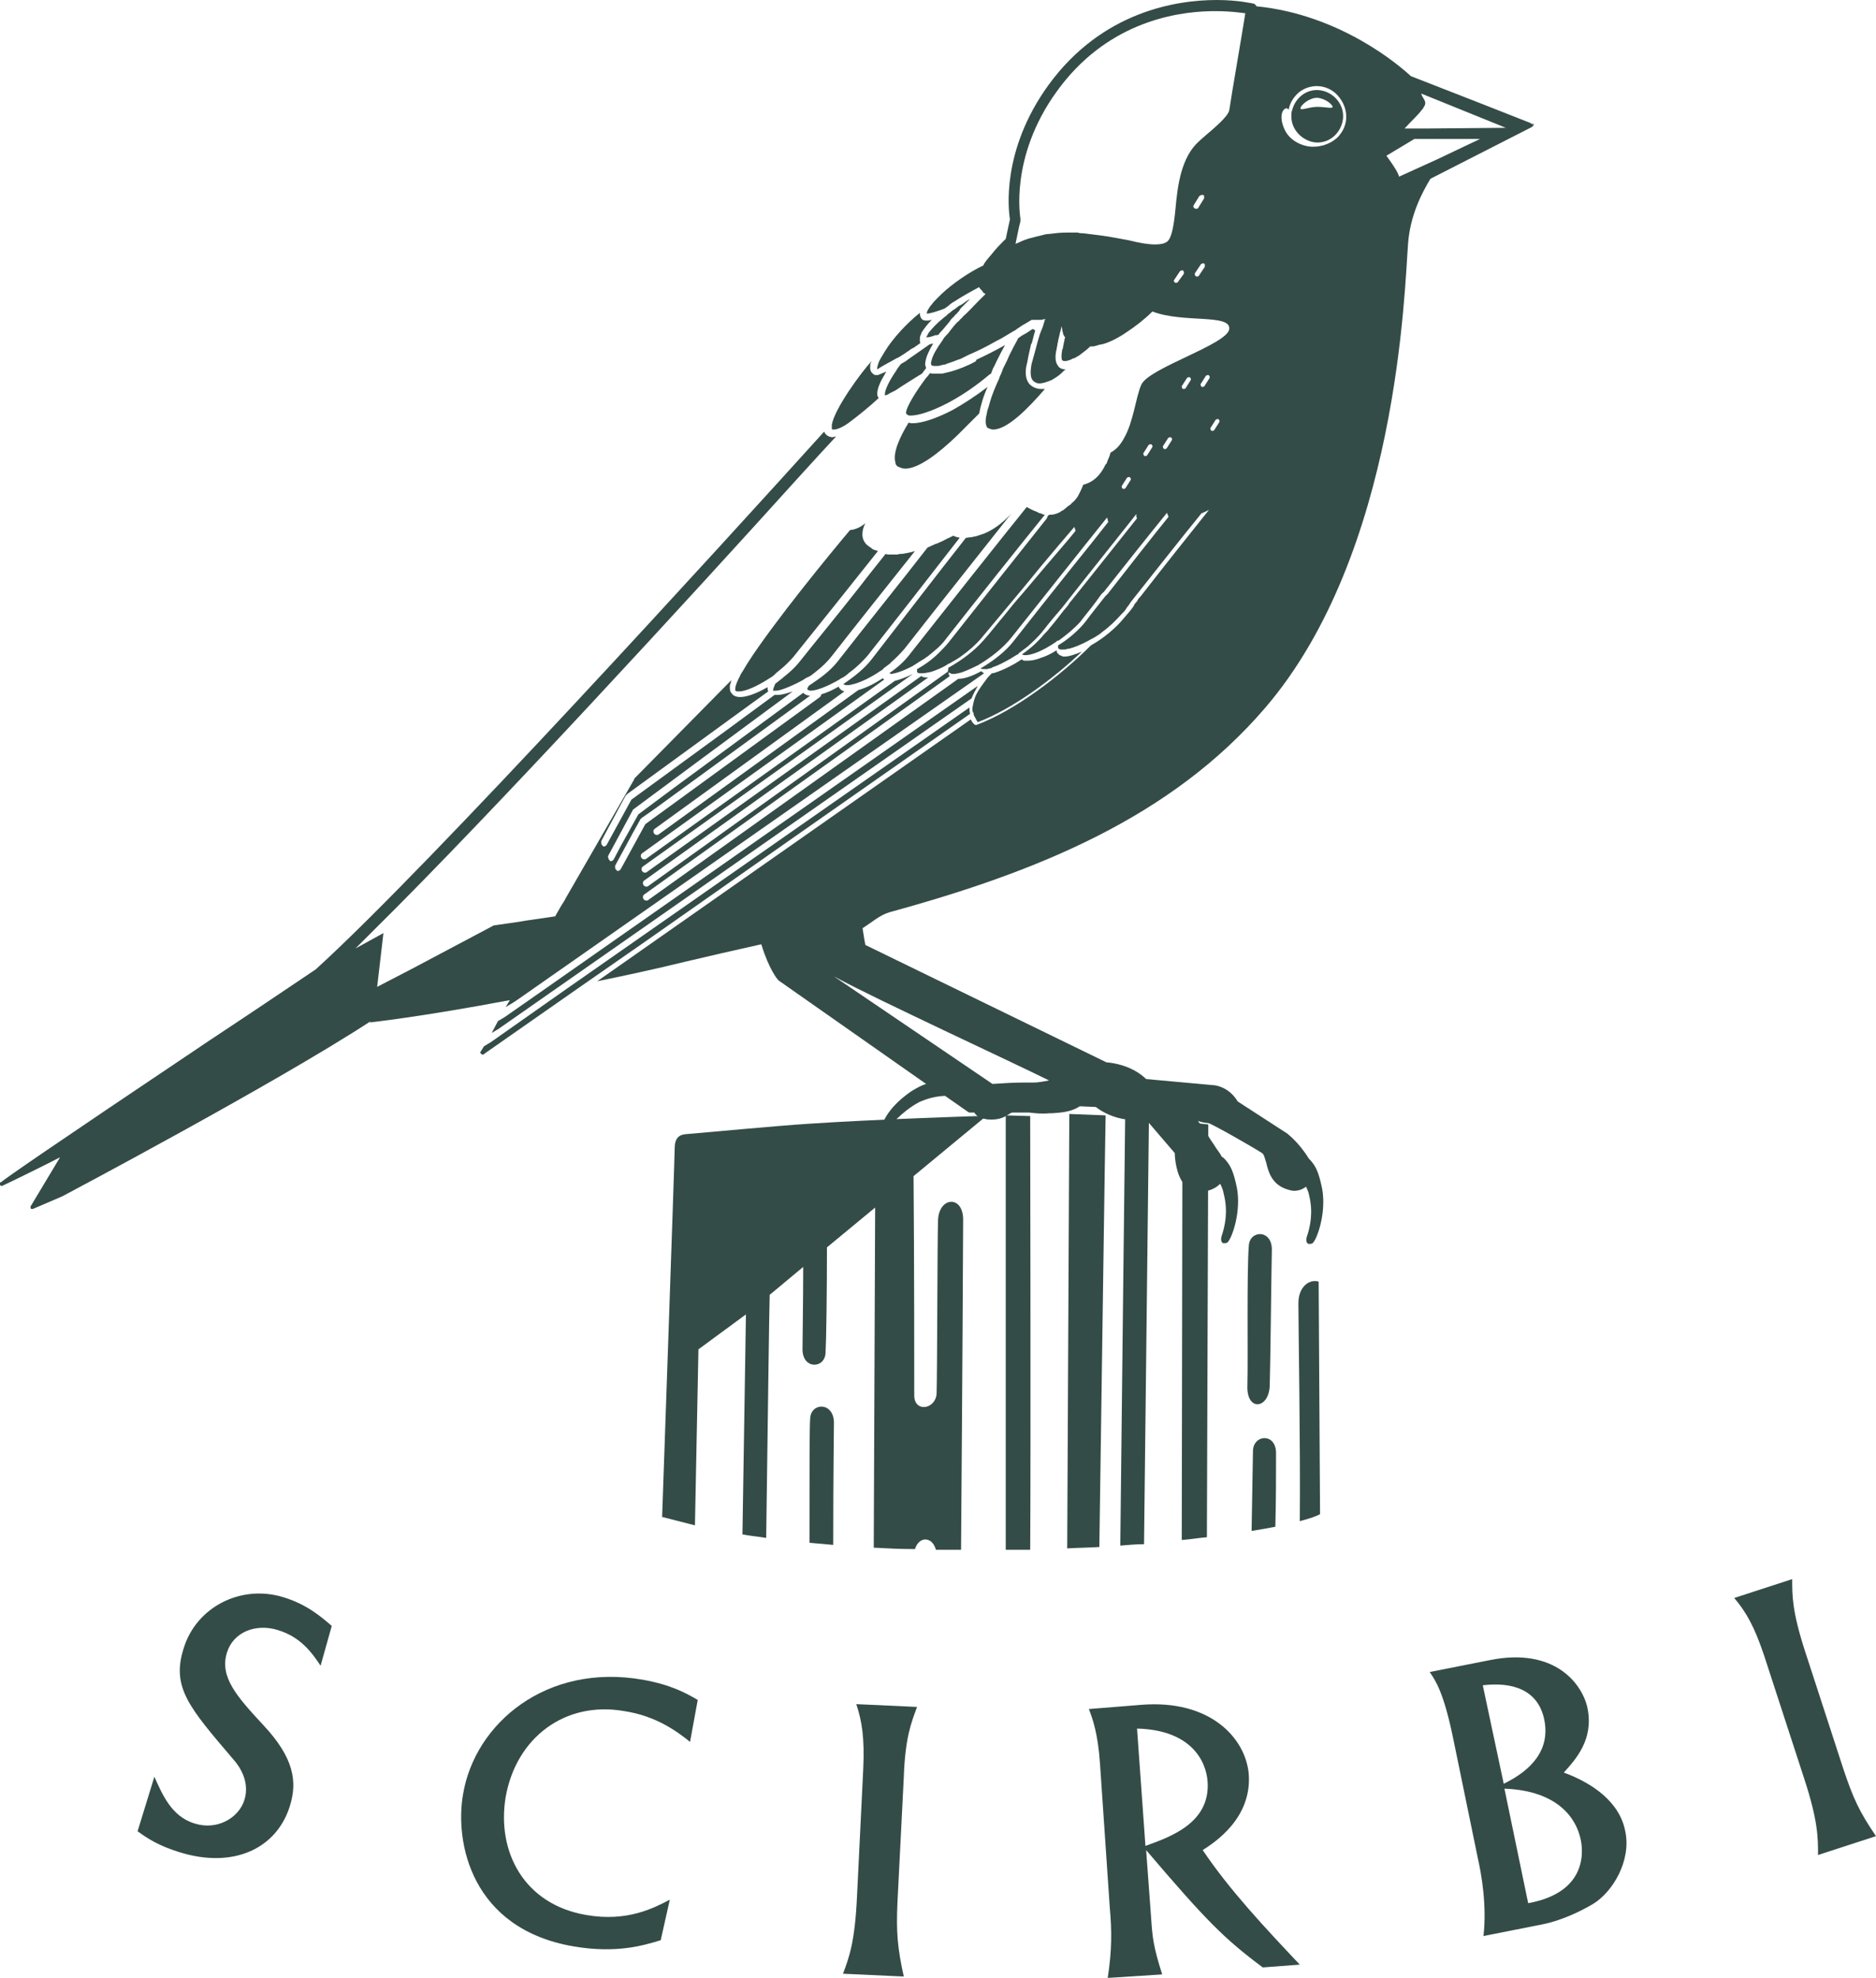 <?xml version="1.0" encoding="utf-8"?>
<!-- Generator: Adobe Illustrator 27.2.0, SVG Export Plug-In . SVG Version: 6.00 Build 0)  -->
<svg version="1.1" id="Layer_1" xmlns="http://www.w3.org/2000/svg" xmlns:xlink="http://www.w3.org/1999/xlink" x="0px" y="0px"
	 viewBox="0 0 268.6 283.2" style="enable-background:new 0 0 268.6 283.2;" xml:space="preserve">
<style type="text/css">
	.st0{fill:none;}
	.st1{fill:#344C47;}
</style>
<g>
	<g>
		<path class="st1" d="M45.9,238.5c-1.2-1.8-2.8-4.1-6.1-5.1c-3.2-1-6.4,0.3-7.3,3.2c-1.1,3.5,1.4,6.3,5.2,10.4c4.4,4.7,4.9,8.1,3.8,11.6
			c-1.9,6.1-8.1,9-15.8,6.6c-2.9-0.9-4.5-1.9-6-3l2.4-7.8c1.1,2.4,2.4,5.7,5.8,6.7c3.2,1,6.3-0.8,7.1-3.4c0.8-2.6-0.7-4.8-1.6-5.8
			c-6.3-7.4-8.9-10.3-7.1-15.9c1.8-5.9,8.2-9.2,14.3-7.3c3.3,1,5.4,2.8,6.9,4.1L45.9,238.5z"/>
		<path class="st1" d="M98.8,249.4c-2-1.6-4.9-3.7-9.4-4.4c-8.5-1.5-15.5,3.8-17,12.3c-1.3,7.8,2.6,15.4,11.6,16.9c5.8,1,9.6-1,11.9-2.2
			l-1.3,5.8c-2.6,0.8-6.4,1.9-12.4,0.9c-14.8-2.5-17.1-15-15.9-21.8c1.7-10.2,12-18.8,25.7-16.4c4,0.7,6.2,1.9,7.9,2.9L98.8,249.4z"
			/>
		<path class="st1" d="M131.3,244.4c-0.8,2.2-1.7,4.3-1.9,10.1l-0.9,17.8c-0.2,4.4,0,6.6,0.9,10.7l-8.7-0.4c0.9-2.4,1.7-4.6,2-11l0.9-18.4
			c0.2-4.4-0.2-6.8-1-9.2L131.3,244.4z"/>
		<path class="st1" d="M157.5,252.6c-0.3-4.5-1.1-6.6-1.6-7.9l7.5-0.6c9.9-0.8,15,4.8,15.4,10c0.4,6.3-4.9,9.7-6.6,10.8
			c3.9,5.8,9,11.2,13.9,16.4l-5.3,0.4c-5.5-4.1-8.1-6.7-16.7-16.8l0.7,9.5c0.2,3,0.3,4.2,1.6,8.3l-7.8,0.5c0.6-3.9,0.6-6.7,0.3-10
			L157.5,252.6z M164,264.3c3.6-1.3,9.3-3.3,8.9-9.2c-0.2-2.9-2.3-7.4-10.1-7.6L164,264.3z"/>
		<path class="st1" d="M213.3,237.7c9.4-1.9,13.3,3.5,14,6.9c0.9,4.5-1.7,7.3-3.4,9.2c4.1,1.5,8,4.2,8.8,8.4c0.9,4.2-1.8,8.7-4.6,10.4
			c-2,1.2-4.7,2.4-7.1,2.9l-8.6,1.7c0.5-4.4-0.3-8.9-0.8-11.1l-3.5-17c-1.4-6.9-2.6-8.5-3.4-9.7L213.3,237.7z M215.3,255.4
			c3.9-1.9,6.7-4.8,5.8-9.2c-0.9-4.3-4.6-5.4-8.8-4.9L215.3,255.4z M218.8,272.5c8.8-1.6,7.8-7.9,7.5-9.2c-0.6-2.8-3.1-6.9-10.9-7.2
			L218.8,272.5z"/>
		<path class="st1" d="M256.6,226.1c0,2.4,0,4.6,1.8,10.2l5.5,16.9c1.4,4.2,2.3,6.2,4.7,9.7l-8.3,2.7c0-2.5,0-4.9-2-11l-5.7-17.5
			c-1.4-4.2-2.6-6.3-4.3-8.3L256.6,226.1z"/>
	</g>
	<g>
		<g>
			<path class="st1" d="M179.4,207.6c0,0.7-0.1,5-0.2,11.6c1.2-0.2,2.4-0.4,3.4-0.6c0.1-3.6,0.1-7.6,0.1-10.4
				C182.8,205.2,179.6,205.3,179.4,207.6z"/>
			<path class="st1" d="M185.9,186.6c0,3.3,0.3,20.5,0.2,31.2c2.3-0.6,2.9-1,2.9-1l-0.2-33.3C187.5,183.1,185.9,184.2,185.9,186.6z"/>
			<path class="st1" d="M181.8,198.2c0.1-3.1,0.2-14.1,0.3-19.3c0-2.9-3.2-2.8-3.3-0.5c-0.3,3.8-0.1,16.1-0.2,19.9
				C178.4,202.2,181.8,201.8,181.8,198.2z"/>
			<path class="st1" d="M116,203.1c-0.1,0.8-0.1,7.6-0.1,17.8c1.1,0.1,2.2,0.2,3.4,0.3c0-9.9,0.1-16.5,0.1-17.6
				C119.3,200.7,116.1,200.8,116,203.1z"/>
			<path class="st1" d="M169.3,160.6l-0.1,59.9c1.3-0.1,2.4-0.3,3.6-0.4l0.2-59.1L169.3,160.6z M161.1,159.9c-0.1,6.9-0.4,35.5-0.7,61.4
				c1.2-0.1,2.3-0.2,3.4-0.2l0.7-60.9L161.1,159.9z M153.1,159.5l-0.3,62.2c1.6-0.1,3.1-0.1,4.6-0.2c0.4-27.4,0.8-56.9,0.9-61.8
				L153.1,159.5z M147.6,160.4 M144,159.7c0,7.7,0,49,0,62.2c1.2,0,2.4,0,3.5,0c0.1-13.4,0-62.1,0-62.1L144,159.7z M115.8,160.9
				c-4.7,0.3-14.1,1.2-17.7,1.5c-0.9,0.1-1.5,0.6-1.5,2s-1.8,52.8-1.8,52.8l4.7,1.2l0.5-25.2l6.8-5c-0.1,7.1-0.3,18.3-0.5,31.5
				c1,0.2,2.2,0.3,3.4,0.5c0.3-21.8,0.4-30.6,0.5-34.8l4.8-4c0,5.2-0.1,9.9-0.1,11.8c0,2.9,3.2,2.8,3.3,0.5
				c0.1-1.7,0.2-8.3,0.2-15.1l6.9-5.7l-0.2,48.7c1.9,0.1,3.8,0.2,5.9,0.2c0.6-1.9,2.5-1.8,3,0.1c1.2,0,2.4,0,3.6,0
				c0.2-25.9,0.3-45.8,0.3-47.1c0.1-3.8-3.6-3.5-3.6,0.1c-0.1,3.1-0.1,21.2-0.2,24.6c-0.1,2.3-3.2,2.8-3.2,0.3
				c0-2.2,0-20.4-0.1-31.4l10.4-8.6C141.3,159.7,124.7,160.3,115.8,160.9z"/>
		</g>
		<g>
			<path class="st0" d="M146.5,155.1c0.5,0,1,0,1.3,0c1,0,1.8-0.2,2.3-0.3c-2.3-1.2-8.9-4.3-14.9-7.1c-6.8-3.2-12.3-5.8-16-7.6
				l22.7,15.4C143.4,155.1,145.2,155.1,146.5,155.1z"/>
			<g>
				<path class="st1" d="M115.2,118.8l23.7-16.6c-0.1-0.3-0.1-0.6-0.1-0.9l-57.7,40.3l-10.8,7.6l-0.5,0.3l-0.5,0.3l-0.5,0.8
					c-0.1,0.1,0,0.2,0.1,0.3c0,0,0.1,0.1,0.2,0.1c0,0,0.1,0,0.1,0l0.4-0.3l13.6-9.5l9.2-6.4L115.2,118.8z"/>
				<path class="st1" d="M73,143.2l-0.6,1l0.5-0.3l0.5-0.3l0.9-0.6l66.6-46.6c-0.2-0.1-0.3-0.2-0.4-0.3c-1.3,0.7-2.4,1.1-3.3,1.1l-44.3,31.6
					c-0.2,0.2-0.5,0.2-0.7,0c-0.2-0.2-0.2-0.5,0-0.7L136,96.8c0,0-0.1-0.1-0.1-0.1c-0.1-0.2-0.1-0.4-0.1-0.6l-42.9,30.7
					c-0.2,0.2-0.5,0.2-0.7,0c-0.2-0.2-0.2-0.5,0-0.7L132.9,97c-0.1,0-0.2,0-0.3,0c-0.3,0-0.6-0.1-0.7-0.2l-39.2,28
					c-0.2,0.2-0.5,0.2-0.7,0c-0.2-0.2-0.2-0.5,0-0.7l38.7-27.6c-1,0.5-1.9,0.8-2.6,1l-35.5,25.4c-0.2,0.2-0.5,0.2-0.7,0
					c-0.2-0.2-0.2-0.5,0-0.7l34.7-24.9c-0.1-0.1-0.2-0.1-0.2-0.2c-1.2,0.8-2.4,1.4-3.5,1.7l-28.5,20.6c-0.2,0.2-0.5,0.2-0.7,0
					c-0.2-0.2-0.2-0.5,0-0.7L120.9,99c-0.4-0.1-0.6-0.3-0.8-0.6c0,0,0,0,0-0.1c-0.9,0.5-1.7,0.9-2.5,1.1c0,0.1-0.1,0.3-0.2,0.4
					l-25,18.2l-3.5,6.4c-0.1,0.2-0.3,0.3-0.4,0.3c-0.1,0-0.2,0-0.2-0.1c-0.2-0.1-0.3-0.4-0.2-0.7l2.6-4.8l1-1.8c0,0,0,0,0,0
					c0,0,0-0.1,0.1-0.1c0,0,0,0,0.1-0.1c0,0,0,0,0,0l2-1.4l22.1-16.1c-0.5,0-0.8-0.2-1-0.4l-18.5,13.6l-5.1,3.8l-2.5,4.5l-1,1.9
					c-0.1,0.2-0.3,0.3-0.4,0.3c-0.1,0-0.2,0-0.2-0.1c0,0-0.1-0.1-0.1-0.1c-0.1-0.2-0.2-0.4-0.1-0.6l3.5-6.5c0,0,0,0,0,0
					c0,0,0-0.1,0.1-0.1c0,0,0,0,0.1-0.1c0,0,0,0,0,0l9.3-6.9l13.4-9.9c-0.9,0.3-1.6,0.5-2.2,0.5c-0.1,0-0.2,0-0.4,0l-6.8,5l-13.7,10
					l-3.5,6.4c-0.1,0.2-0.3,0.3-0.4,0.3c-0.1,0-0.2,0-0.2-0.1c-0.1-0.1-0.2-0.2-0.2-0.3c0-0.1,0-0.3,0-0.4l3-5.6l0.5-0.9
					c0,0,0,0,0.1-0.1c0,0,0.1-0.1,0.1-0.1l0.4-0.3l17.3-12.6l2.5-1.8c0,0,0,0,0,0c-0.1-0.2-0.1-0.4-0.1-0.6c-0.1,0-0.1,0.1-0.2,0.1
					c-1.4,0.8-2.8,1.3-3.7,1.3c-0.8,0-1.1-0.3-1.3-0.6c-0.2-0.2-0.2-0.6-0.2-0.9c0-0.1,0-0.3,0.1-0.4c0-0.2,0.1-0.3,0.1-0.5
					l-13.9,14.1c0,0,0,0,0,0.1L81,128.6l-0.1,0.2l-0.3,0.5l-0.2,0.3l-0.8,1.4l-0.1,0.2l-4.1,0.6l-0.6,0.1l-0.6,0.1l-3.5,0.5
					l-11.5,6.1l-5.2,2.7l0.9-7.7l-4,2.2c0.3-0.3,0.5-0.5,0.8-0.8c0.3-0.3,0.6-0.6,1-1c0.3-0.3,0.6-0.6,0.9-0.9
					c17.1-16.9,45.7-48.1,60.6-64.6c2.1-2.3,4-4.4,5.5-6c-0.2,0-0.4,0.1-0.5,0.1l0,0c-0.3,0-0.5-0.1-0.7-0.2c0,0,0,0,0,0
					c-0.1-0.1-0.3-0.2-0.4-0.4c0-0.1-0.1-0.1-0.1-0.2c-14.3,15.8-56.4,62.1-72.8,77c-4.6,3.1-9.8,6.6-15.1,10.1
					c-24,16.1-29,19.6-30,20.4c0,0,0,0-0.1,0l0,0C0,169.5,0,169.6,0,169.6c0,0.1,0.1,0.2,0.2,0.2c0,0,0.1,0,0.1,0
					c1.5-0.7,6.4-3.1,8.3-4.1l-4.2,7c-0.1,0.1,0,0.2,0,0.3c0,0.1,0.1,0.1,0.2,0.1c0,0,0.1,0,0.1,0l4.2-1.8c0,0,30.6-16.2,44.2-25.1
					c-0.1,0.1-0.2,0.2-0.2,0.2S60.3,145.6,73,143.2z"/>
				<path class="st1" d="M189.4,13c-2-0.5-3.9,0.8-4.4,2.8c-0.1,0.2-0.1,0.4-0.1,0.7c-0.1,1.7,1.1,3.3,2.9,3.8c2,0.5,3.9-0.8,4.4-2.8
					c0,0,0,0,0,0C192.7,15.5,191.4,13.5,189.4,13z M188.6,15.3c-1.2,0-2.4,0.6-2.4,0.2c0-0.4,1.2-1.5,2.4-1.5c1.2,0.1,2.2,1,2.2,1.3
					C190.8,15.6,189.8,15.3,188.6,15.3z"/>
				<path class="st1" d="M76.6,142.6l-4.3,3l-0.5,0.3l-0.5,0.3l-0.9,1.7l0.5-0.3l0.5-0.3l7.3-5.1l60.4-42.2c0.2-0.5,0.5-1.1,0.9-1.8L76.6,142.6z
					"/>
				<path class="st1" d="M139.4,102.2c0,0.1,0,0.2,0.1,0.3c0,0.1,0.1,0.2,0.1,0.2c0,0.1,0.1,0.1,0.1,0.2c0.1,0.2,0.2,0.4,0.3,0.5
					c5-1.9,10.8-6.2,14.9-10.1c-1,0.4-1.8,0.7-2.4,0.7c0,0,0,0-0.1,0c0,0-0.1,0-0.1,0c-0.1,0-0.2,0-0.3-0.1c-0.1,0-0.2-0.1-0.3-0.1
					c-0.1-0.1-0.2-0.2-0.3-0.3c0,0,0,0,0,0c-0.1-0.1-0.1-0.2-0.1-0.4c-0.8,0.5-1.6,0.9-2.3,1.1c-0.7,0.3-1.4,0.4-1.9,0.4
					c-0.2,0-0.3,0-0.4,0c-0.2,0-0.3-0.1-0.4-0.2c-1.2,0.8-2.4,1.4-3.5,1.8c-0.3,0.1-0.5,0.2-0.8,0.2c-0.3,0.3-0.6,0.6-0.8,0.9
					c0,0,0,0,0,0c-0.6,0.8-1.1,1.5-1.4,2.1c-0.3,0.6-0.4,1.1-0.5,1.6c-0.1,0.4-0.1,0.7,0,1C139.4,102,139.4,102.1,139.4,102.2z"/>
				<path class="st1" d="M127.6,96.5c0.7-0.1,1.6-0.4,2.6-0.9c0.5-0.2,1-0.6,1.5-0.9c0.2-0.1,0.3-0.2,0.5-0.3c0.2-0.1,0.4-0.3,0.6-0.4
					c1-0.8,2-1.6,2.7-2.6c4-5.1,11-13.9,14.1-17.7c-0.2,0-0.4-0.1-0.6-0.2c-0.1,0-0.2,0-0.3-0.1c-0.1,0-0.2-0.1-0.2-0.1
					c-0.6-0.2-1.1-0.5-1.5-0.7c-3,3.7-12.2,15.3-16.6,20.9c-0.8,1.1-1.9,2.1-3.1,2.9c0.1,0,0.1,0,0.2,0
					C127.5,96.6,127.5,96.5,127.6,96.5z"/>
				<path class="st1" d="M121.4,98.1c0.3,0,0.6-0.1,1-0.2c1-0.3,2.3-0.9,3.6-1.8c0.2-0.1,0.4-0.2,0.5-0.4c0.3-0.2,0.5-0.4,0.8-0.6
					c0.1-0.1,0.2-0.1,0.2-0.2c0.7-0.6,1.4-1.3,2-2c3.9-5,15.4-19.5,15.4-19.5s-1.6,2-4,3c-0.3,0.1-0.6,0.2-0.9,0.3
					c-0.2,0.1-0.5,0.1-0.8,0.2c-0.3,0-0.6,0.1-0.9,0.1c-3.8,4.8-10,12.9-13.5,17.4c-1,1.3-2.5,2.5-4,3.5c0,0,0,0.1,0,0.1
					C121,98.1,121.2,98.1,121.4,98.1z"/>
				<path class="st1" d="M115.7,98.8c0.1,0,0.2,0.1,0.3,0.1c0.9,0,2.4-0.6,4-1.5c0.2-0.1,0.4-0.3,0.7-0.4c0.3-0.2,0.6-0.4,0.9-0.7
					c1-0.7,1.9-1.6,2.6-2.4c3.4-4.3,9.4-12,13.2-16.9c-0.3-0.1-0.6-0.1-0.9-0.3c0,0-0.2,0.1-0.6,0.3c-0.3,0.1-0.6,0.3-1,0.5
					c-0.3,0.1-0.6,0.3-1,0.4c-0.4,0.2-0.7,0.3-1.1,0.5c-3.4,4.4-9.2,11.6-12.7,16.1c-0.9,1.2-2.2,2.3-3.6,3.2
					c-0.2,0.2-0.5,0.3-0.7,0.5C115.6,98.5,115.5,98.7,115.7,98.8C115.6,98.8,115.6,98.8,115.7,98.8z"/>
				<path class="st1" d="M111,98.9c0.3,0,0.8-0.1,1.3-0.3c0.8-0.3,1.7-0.7,2.6-1.2c0.3-0.2,0.6-0.4,0.9-0.5c0.4-0.2,0.7-0.5,1.1-0.8
					c0.9-0.7,1.7-1.5,2.3-2.3c3.2-4.1,8.3-10.5,11.8-14.9c-0.6,0.2-1.2,0.3-1.8,0.4c-0.2,0-0.5,0-0.7,0.1c-0.2,0-0.4,0-0.6,0
					c-0.2,0-0.3,0-0.4,0c-0.1,0-0.1,0-0.2,0c-0.2,0-0.3,0-0.5-0.1c-1.1,1.4-2.4,3-3.7,4.7c-2.9,3.7-6.2,7.7-8.5,10.6
					c-0.9,1.2-2.3,2.3-3.6,3.3c-0.2,0.5-0.3,0.7-0.3,0.9c0,0.1,0,0.1,0,0.1C110.6,98.9,110.7,98.9,111,98.9z"/>
				<path class="st1" d="M121.7,75.9c-2.7,3.2-11,13.3-14.7,19.1c-0.2,0.3-0.4,0.7-0.6,1c-0.2,0.3-0.4,0.6-0.5,0.9c-0.1,0.2-0.2,0.3-0.2,0.4
					c-0.6,1.2-0.4,1.6-0.4,1.6c0.1,0.1,0.3,0.1,0.5,0.1c1,0,2.7-0.8,4.4-1.9c0.4-0.2,0.7-0.5,1-0.8c0.5-0.4,1-0.8,1.5-1.3
					c0.4-0.4,0.8-0.8,1.1-1.2c3.3-4.1,8.4-10.5,11.9-14.9c-0.2-0.1-0.4-0.1-0.6-0.2c-0.1,0-0.1-0.1-0.2-0.1c0,0-0.1,0-0.1-0.1
					c-0.1-0.1-0.2-0.1-0.3-0.2c0,0,0,0,0,0c-0.1-0.1-0.3-0.2-0.4-0.3c-0.9-0.9-0.7-2.1-0.2-3.1C123.8,75,122.9,75.8,121.7,75.9z"/>
				<path class="st1" d="M119.2,61.5c0.1,0,0.2,0,0.2,0c0,0,0,0,0,0c0.5,0,1.4-0.4,2.3-1.1c1.2-0.9,2.7-2.1,4.1-3.4c-0.1-0.2-0.2-0.3-0.2-0.6
					c0-0.6,0.3-1.5,0.9-2.5c0.1-0.2,0.3-0.5,0.4-0.7c-0.5,0.2-0.9,0.4-1.2,0.5c-0.1,0-0.2,0-0.2,0c-0.2,0-0.3,0-0.4-0.1
					c-0.3-0.2-0.6-0.5-0.5-1.3c0-0.2,0.1-0.4,0.2-0.6c-1.5,1.6-5.3,6.8-5.7,9.1c0,0.1,0,0.2,0,0.3c0,0.1,0,0.1,0,0.2
					C119.1,61.4,119.1,61.5,119.2,61.5z"/>
				<path class="st1" d="M133.1,49.3c-1,0.7-2,1.4-3,2.1c-0.1,0.1-0.3,0.2-0.4,0.3c-0.2,0.1-0.3,0.2-0.5,0.3c-0.1,0-0.1,0.1-0.2,0.1
					c-0.2,0.3-0.5,0.6-0.7,1c-0.9,1.3-1.5,2.5-1.6,3.2c0,0.1,0,0.1,0,0.2c0,0.1,0,0.1,0,0.1c0.2,0,0.4-0.1,0.7-0.3
					c0.4-0.2,0.9-0.4,1.4-0.8c0.8-0.5,1.7-1.1,2.7-1.7c0.2-0.1,0.3-0.2,0.5-0.3c0.2-0.3,0.4-0.5,0.6-0.8c-0.1-0.3-0.2-0.5-0.1-0.9
					c0.1-0.7,0.5-1.6,1.1-2.6C133.4,49.2,133.2,49.3,133.1,49.3z"/>
				<path class="st1" d="M128,51.5c0.1,0,0.1-0.1,0.2-0.1c0.1-0.1,0.2-0.1,0.4-0.2c0.2-0.1,0.3-0.2,0.5-0.3c0.1-0.1,0.2-0.1,0.3-0.2
					c0.2-0.1,0.4-0.3,0.6-0.4c0.3-0.2,0.5-0.4,0.8-0.5c0.3-0.2,0.7-0.5,1-0.7c-0.1-0.1-0.1-0.2-0.1-0.3c0-0.1,0-0.1,0-0.2
					c0-0.2,0-0.5,0.2-0.8c0,0,0,0,0-0.1c0.3-0.5,0.8-1.2,1.5-1.9c-0.2,0-0.3,0.1-0.5,0.1c-0.1,0-0.2,0-0.3,0c-0.1,0-0.4,0-0.6-0.2
					c-0.2-0.2-0.3-0.5-0.3-0.9c-1.9,1.5-3.9,3.7-5,5.5c-0.1,0.2-0.2,0.3-0.3,0.5c-0.1,0.2-0.2,0.3-0.3,0.5c-0.3,0.5-0.4,0.9-0.5,1.3
					c0,0.1,0,0.2,0,0.3C126,52.6,126.9,52.1,128,51.5z"/>
				<path class="st1" d="M128.8,66.9c0.2,0.1,0.5,0.2,0.8,0.2c1.9,0,4.7-2.1,7.5-4.8c1-1,2.1-2.1,3.1-3.1c0.2-1.1,0.6-2.5,1.2-3.8
					c-1.7,1.3-3.4,2.4-5,3.3c-2.3,1.2-4.4,1.9-5.7,1.9c-0.2,0-0.4,0-0.6-0.1c-1.3,2.1-2.3,4.4-1.9,5.7
					C128.2,66.5,128.4,66.8,128.8,66.9z"/>
				<path class="st1" d="M139.4,51.9c-0.2,0.1-0.4,0.2-0.6,0.3c-1.3,0.6-2.5,1-3.5,1.2c-0.3,0.1-0.5,0.1-0.8,0.1c-0.2,0-0.4,0-0.6,0l0,0
					c0,0-0.1,0-0.1,0c-0.1,0-0.2,0-0.2,0c-0.1,0-0.3,0-0.4-0.1c-0.2,0.2-0.3,0.4-0.5,0.6c0,0-0.1,0.1-0.1,0.1
					c-1.5,2-2.5,3.7-2.8,4.6c-0.1,0.3-0.1,0.5,0,0.6c0,0,0.1,0,0.1,0.1c0.1,0,0.2,0.1,0.3,0.1c0.1,0,0.2,0,0.2,0c0,0,0,0,0,0
					c1.1,0,3-0.6,5.3-1.8c1.9-1,4-2.4,6-4.1c0.1,0,0.1-0.1,0.2-0.1c0-0.1,0.1-0.2,0.1-0.3c0.1-0.2,0.1-0.3,0.2-0.5
					c0.2-0.3,0.3-0.6,0.5-1c0.4-0.8,0.8-1.6,1.2-2.3c-1.4,0.8-2.8,1.5-4.1,2.1C139.8,51.7,139.6,51.8,139.4,51.9z"/>
				<path class="st1" d="M147.6,49.4c0-0.1,0-0.1,0.1-0.2c0.2-0.6,0.3-1.2,0.5-1.8c0,0,0-0.1,0-0.1l-0.3-0.2c-0.2,0.1-0.4,0.2-0.5,0.3
					c-0.3,0.2-0.6,0.4-1,0.6c-0.2,0.1-0.4,0.3-0.6,0.4c0,0.1-0.1,0.1-0.1,0.2c-0.4,0.7-0.8,1.5-1.2,2.3c-0.1,0.2-0.2,0.5-0.3,0.7
					c-0.2,0.4-0.4,0.8-0.6,1.2c0,0.1-0.1,0.2-0.1,0.3c-0.1,0.2-0.1,0.3-0.2,0.5c-0.1,0.1-0.1,0.3-0.2,0.4c0,0,0,0,0,0.1
					c-0.6,1.3-1.1,2.5-1.4,3.6c-0.1,0.4-0.2,0.7-0.3,1c-0.1,0.3-0.1,0.6-0.2,0.9c-0.1,0.5-0.1,1,0,1.3c0.1,0.3,0.2,0.4,0.3,0.4
					c0.2,0.1,0.5,0.2,0.7,0.2c2,0,4.9-2.9,7.4-5.8c-0.2,0-0.4,0-0.5,0c-0.7,0-1.3-0.3-1.7-0.7c-0.6-0.7-0.7-1.8-0.3-3.2
					C147.2,51.1,147.4,50.3,147.6,49.4z"/>
				<path class="st1" d="M134.4,47.9c0.1-0.2,0.3-0.4,0.5-0.6c0.4-0.5,0.9-1,1.3-1.6c0.1-0.1,0.3-0.3,0.4-0.4c0.1-0.1,0.2-0.3,0.4-0.4
					c0.1-0.2,0.3-0.3,0.4-0.5c0-0.1,0.1-0.1,0.1-0.2c0.1-0.1,0.2-0.2,0.3-0.3c0.2-0.2,0.4-0.4,0.6-0.6c0.2-0.2,0.3-0.3,0.5-0.5
					c-0.4,0.2-0.8,0.5-1.2,0.8c-0.1,0-0.1,0.1-0.2,0.1c-0.1,0-0.1,0.1-0.2,0.1c-0.1,0.1-0.3,0.2-0.4,0.3c-0.2,0.2-0.5,0.3-0.7,0.5
					c-0.1,0.1-0.2,0.2-0.4,0.3c-0.1,0.1-0.1,0.1-0.2,0.2c-0.2,0.2-0.4,0.3-0.6,0.5c-0.9,0.7-1.6,1.5-2,2c-0.2,0.3-0.3,0.6-0.4,0.7
					c0,0,0.1,0,0.1,0c0.3,0,0.7-0.1,1.2-0.3C134.1,48,134.2,48,134.4,47.9z"/>
			</g>
		</g>
		<g>
			<path class="st0" d="M202.6,20l-4,2.4c0,0,1.8,2.4,1.8,3l5.5-2.5l6.2-2.9l-7.1,0L202.6,20z"/>
			<path class="st0" d="M173.4,1.5c-5.6,0.2-15.1,2-22.1,11.5c-6.8,9.4-5.3,18.2-5.2,18.2c0,0.1,0,0.2,0,0.3l0,0.1l-0.2,0.8
				l-0.5,2.4c0.1,0,0.2-0.1,0.3-0.1c0.6-0.3,1.3-0.5,2.2-0.8c0.4-0.1,0.8-0.2,1.2-0.3c0.3-0.1,0.7-0.1,1.1-0.2
				c0.8-0.1,1.6-0.2,2.5-0.2c0.3,0,0.6,0,1,0c0.2,0,0.4,0,0.6,0c0.3,0,0.6,0,0.8,0.1c0.9,0.1,1.7,0.2,2.4,0.3
				c1.5,0.2,2.9,0.5,4.1,0.7c1.6,0.3,2.8,0.6,3.8,0.6c0.7,0,1.3-0.1,1.7-0.4c0.7-0.5,1-2.6,1.2-4.7c0.4-3.3,0.8-7.4,3.4-9.7
				c0.3-0.2,0.6-0.5,0.9-0.8c1.3-1.1,3.2-2.7,3.4-3.6c0.4-2.1,1.9-11.3,2.4-14c-0.8-0.1-2.3-0.3-4.1-0.3
				C173.9,1.5,173.7,1.5,173.4,1.5z"/>
			<path class="st0" d="M142.1,155.3c1.4-0.2,3.1-0.2,4.5-0.2c0.5,0,1,0,1.3,0c1,0,1.8-0.2,2.3-0.3c-2.3-1.2-8.9-4.3-14.9-7.1
				c-6.8-3.2-12.3-5.8-16-7.6L142.1,155.3z"/>
			<path class="st0" d="M186.1,13.3c-0.8,0.6-1.3,1.5-1.5,2.5c-0.1-0.1-0.2-0.2-0.3-0.2c-0.7,0.1-1.1,1.4-0.2,3.2
				c0.8,1.6,2.8,2.3,4.2,2.3c0.5,0,0.9-0.1,1.3-0.2c0.6-0.1,1.1-0.4,1.6-0.8c0.3-0.2,0.5-0.5,0.8-0.8c0,0,0,0,0,0
				c1.1-1.5,1.2-3.6,0-5.1C190.5,12.3,187.9,11.9,186.1,13.3z"/>
			<path class="st0" d="M203.8,15.5c-0.1,0.1-0.2,0.2-0.2,0.3c-0.6,0.8-1.3,1.4-2.5,2.7l3.3,0l11.2,0l-12.1-4.9
				C203.6,14.2,204.5,14.6,203.8,15.5z"/>
			<path class="st1" d="M219.1,17.6c-0.2-0.1-11.7-4.6-17.1-6.7c-1.5-1.4-10-8.8-22.1-10c-0.1-0.2-0.3-0.4-0.5-0.4c-0.1,0-2.1-0.5-5.2-0.5
				c-5.7,0-16.4,1.6-24.1,12.2c-6.8,9.4-5.7,18-5.5,19.2l-0.6,2.8c-0.8,0.8-1.5,1.5-2.1,2.3c-0.2,0.2-0.4,0.5-0.6,0.7
				c-0.2,0.3-0.4,0.5-0.5,0.8c-2.1,1-4.4,2.6-6,4.1c-0.2,0.2-0.4,0.4-0.6,0.6c-0.3,0.3-0.6,0.6-0.8,0.9c-0.2,0.2-0.4,0.5-0.5,0.7
				c-0.2,0.3-0.2,0.5-0.2,0.6c0.5,0,1.4-0.3,2.5-0.7c0.3-0.2,0.6-0.4,0.8-0.6c0.1-0.1,0.3-0.2,0.4-0.3c0.1,0,0.1-0.1,0.2-0.1
				c0.1-0.1,0.2-0.1,0.3-0.2c1.1-0.7,2.2-1.3,3.3-1.9c0,0.1,0.1,0.2,0.2,0.3c0,0,0,0.1,0.1,0.1c0.1,0.1,0.2,0.2,0.2,0.3c0,0,0,0,0,0
				c0,0,0.1,0.1,0.1,0.1c0.1,0.1,0.2,0.1,0.3,0.2c-0.1,0.1-0.1,0.1-0.2,0.2c-0.3,0.3-0.7,0.7-1,1c-0.7,0.7-1.3,1.4-2,2
				c-0.1,0.1-0.2,0.3-0.4,0.4c-0.1,0.1-0.2,0.3-0.4,0.4c-0.4,0.4-0.8,0.9-1.1,1.3c-0.2,0.3-0.4,0.5-0.6,0.7
				c-0.2,0.2-0.4,0.5-0.5,0.7c-0.8,1.1-1.3,2-1.5,2.7c0,0.1-0.1,0.3-0.1,0.4c0,0.2,0,0.4,0.1,0.4c0,0,0,0,0,0c0,0,0,0,0,0
				c0,0,0.1,0.1,0.4,0.1c0,0,0,0,0.1,0c0,0,0.1,0,0.2,0c0.2,0,0.4,0,0.6-0.1c0.2,0,0.3-0.1,0.5-0.1c0.1,0,0.2,0,0.3-0.1
				c0.3-0.1,0.6-0.2,0.9-0.3c0.3-0.1,0.7-0.3,1.1-0.4c0.2-0.1,0.4-0.2,0.6-0.3c0.2-0.1,0.4-0.2,0.6-0.3c1.2-0.5,2.6-1.2,4-2
				c0.4-0.2,0.8-0.4,1.1-0.6c0.3-0.2,0.7-0.4,1-0.6c0,0,0,0,0,0c0.3-0.2,0.6-0.3,0.8-0.5c0.3-0.2,0.6-0.4,0.9-0.6
				c0.1,0,0.1-0.1,0.2-0.1c0.2-0.1,0.3-0.2,0.5-0.3c0.2-0.1,0.3-0.2,0.5-0.3c0,0,0,0,0,0c0.1,0,0.3,0,0.4,0h0c0.1,0,0.2,0,0.4,0
				c0,0,0.1,0,0.1,0c0.1,0,0.3,0,0.4,0c0.2,0,0.4-0.1,0.6-0.1c0,0,0.1,0,0.1,0c0,0-0.1,0.1-0.1,0.1c-0.1,0.3-0.2,0.7-0.3,1
				c-0.1,0.2-0.1,0.3-0.2,0.5c-0.1,0.2-0.1,0.3-0.2,0.5c-0.1,0.3-0.2,0.7-0.3,1c-0.3,1.1-0.6,2.3-0.9,3.3c-0.2,1.1-0.2,2,0.2,2.4
				c0.2,0.2,0.5,0.4,0.9,0.4c0.5,0,1.1-0.2,1.8-0.5c0.5-0.3,1-0.6,1.4-1c0.2-0.2,0.4-0.4,0.6-0.5c0,0,0,0,0,0c0,0-0.1,0-0.1,0
				c-0.2,0-0.4-0.1-0.5-0.1c-0.2-0.1-0.4-0.2-0.5-0.4c-0.4-0.5-0.5-1.3-0.2-2.5c0-0.2,0.1-0.4,0.1-0.6c0-0.2,0.1-0.3,0.1-0.5
				c0-0.2,0.1-0.3,0.1-0.5c0.1-0.2,0.1-0.5,0.2-0.8c0.1-0.2,0.1-0.5,0.2-0.8c0,0.2,0.1,0.4,0.1,0.6c0,0.1,0.1,0.3,0.1,0.4
				c0,0,0,0.1,0,0.1c0.1,0.2,0.2,0.4,0.3,0.5c0,0.1-0.1,0.2-0.1,0.4c0,0.2-0.1,0.3-0.1,0.5c0,0.2-0.1,0.3-0.1,0.5
				c0,0.1,0,0.2-0.1,0.3c-0.2,1.1-0.1,1.5,0,1.6c0,0,0.1,0.1,0.4,0.1c0,0,0,0,0,0c0.2,0,0.5-0.1,0.8-0.2c0.2-0.1,0.3-0.2,0.5-0.2
				c0.2-0.1,0.5-0.3,0.7-0.4c0.5-0.4,1.1-0.8,1.6-1.3c0.1,0,0.1,0,0.2,0c0.2,0,0.4,0,0.6-0.1c0.1,0,0.2,0,0.3-0.1
				c0.2,0,0.4-0.1,0.6-0.1c1.1-0.3,2.3-0.9,3.6-1.8c1.2-0.8,2.5-1.8,3.6-2.9c4.4,1.7,11.2,0.3,11,2.5c-0.2,2.2-11.6,5.6-12.6,8
				c-0.8,1.8-1.1,5.3-2.5,7.7c-0.5,0.9-1.1,1.6-1.9,2c0,0-0.1,0.5-0.4,1.1c0,0.1-0.1,0.2-0.1,0.3c0,0.1-0.1,0.2-0.2,0.3
				c-0.4,0.8-0.9,1.6-1.7,2.2c-0.4,0.3-1,0.6-1.5,0.7c0,0-0.3,0.8-0.8,1.7c-0.1,0.1-0.2,0.3-0.3,0.4c-0.1,0.1-0.1,0.2-0.2,0.2
				c0,0.1-0.1,0.1-0.2,0.2c0,0,0,0-0.1,0.1c-0.1,0.1-0.1,0.1-0.2,0.2c-0.1,0.1-0.2,0.2-0.3,0.2c-0.2,0.2-0.5,0.4-0.7,0.6
				c-0.2,0.1-0.4,0.2-0.5,0.3c-0.1,0.1-0.3,0.1-0.4,0.2c-0.3,0.1-0.6,0.2-1,0.2c0,0-0.1,0-0.1,0c-0.2,0-0.4,0.3-0.4,0.5
				c-3.1,3.9-10,12.6-14.1,17.8c-0.4,0.5-0.9,1-1.4,1.5c-0.9,0.9-2,1.7-3.1,2.3c0,0.2,0,0.4,0,0.4c0.1,0.2,0.3,0.2,0.5,0.2
				c0.1,0,0.2,0,0.2,0c0.4,0,0.8-0.1,1.3-0.2c0.6-0.2,1.4-0.5,2.1-0.9c0.1-0.1,0.2-0.1,0.3-0.2c0.1-0.1,0.3-0.1,0.4-0.2
				c0.5-0.3,1.1-0.6,1.6-1c1-0.7,2-1.6,2.7-2.4c2.4-2.9,5.8-6.9,8.8-10.6c1.6-1.9,3.1-3.7,4.4-5.2c0.1-0.1,0.2-0.2,0.2-0.3
				c0,0.1,0.1,0.2,0.1,0.3c0,0,0,0,0,0c0,0.1,0.1,0.2,0.1,0.3c-1.2,1.5-2.8,3.3-4.4,5.2c-1.1,1.3-2.2,2.6-3.3,3.9
				c-0.9,1-1.7,2-2.5,3c-1.1,1.3-2.1,2.6-3,3.6c-1.3,1.5-3.2,2.9-5,3.9c-0.1,0.4-0.1,0.6,0,0.7c0,0,0,0,0.1,0
				c0.1,0.1,0.3,0.2,0.6,0.2c0.3,0,0.7-0.1,1.1-0.2c0.6-0.2,1.3-0.5,2.1-0.9c0.1,0,0.1-0.1,0.2-0.1c0.1,0,0.2-0.1,0.2-0.1
				c1.7-1,3.5-2.4,4.7-3.9c3.9-4.9,10.4-13.1,13.7-17.2c0,0.1,0.1,0.2,0.1,0.3c0,0,0,0.1,0,0.1c0,0.1,0,0.1,0.1,0.2
				c-1.4,1.8-3.4,4.3-5.5,6.9c-2.8,3.5-5.8,7.3-8,10.1c-1.2,1.6-3.1,3-4.8,4c0.1,0.1,0.3,0.1,0.5,0.1c0,0,0,0,0,0c0.1,0,0.2,0,0.4,0
				c0.1,0,0.3-0.1,0.4-0.1c0.2,0,0.3-0.1,0.5-0.2c0.7-0.2,1.6-0.7,2.5-1.2c0.3-0.2,0.5-0.3,0.8-0.5c0.1,0,0.1-0.1,0.2-0.1
				c0.1,0,0.1-0.1,0.2-0.2c0.4-0.3,0.8-0.6,1.2-0.9c0.8-0.7,1.5-1.4,2.1-2.1c0.2-0.3,0.5-0.6,0.7-0.9c0.3-0.4,0.6-0.7,0.9-1.1
				c0.2-0.2,0.4-0.5,0.6-0.7c0.2-0.2,0.4-0.5,0.6-0.7c3.6-4.6,8.1-10.2,10.7-13.5c0,0.1,0,0.2,0,0.3c0,0.1,0,0.2,0.1,0.3
				c-2.4,3-6.1,7.7-9.4,11.8c-0.2,0.2-0.4,0.5-0.5,0.7c-0.2,0.2-0.4,0.5-0.6,0.7c-0.7,0.9-1.3,1.7-2,2.5c-0.2,0.3-0.5,0.6-0.7,0.8
				c0,0-0.1,0.1-0.1,0.1c-0.9,1.1-2,2.1-3.2,2.9c0.1,0,0.2,0.1,0.4,0.1c0.1,0,0.2,0,0.3,0c1-0.1,2.4-0.7,3.9-1.7
				c0.1-0.1,0.2-0.1,0.3-0.2c0.1-0.1,0.2-0.2,0.4-0.2c1.1-0.8,2.2-1.7,3.1-2.7c0.1-0.1,0.2-0.3,0.3-0.4c0.8-1,1.7-2.1,2.6-3.4
				c0.1-0.1,0.1-0.2,0.2-0.2c0.1-0.1,0.1-0.2,0.2-0.2c3-3.8,6.5-8.2,9.1-11.4c0,0.1,0,0.2,0.1,0.3c0,0.1,0.1,0.2,0.1,0.3
				c-2.5,3.1-5.8,7.3-8.6,10.9c-0.1,0.1-0.1,0.2-0.2,0.2c-0.1,0.1-0.1,0.2-0.2,0.2c-1,1.3-2,2.5-2.8,3.6c-1,1.3-2.5,2.6-4,3.5
				c0,0.2,0,0.3,0,0.4c0,0,0,0,0,0c0.1,0.1,0.2,0.2,0.4,0.2c0.1,0,0.2,0,0.3,0c0,0,0.1,0,0.1,0c0.2,0,0.3,0,0.5-0.1
				c0.1,0,0.1,0,0.2,0c0.8-0.2,1.8-0.6,2.9-1.2c0.3-0.2,0.6-0.3,0.9-0.5c0.3-0.2,0.7-0.4,1-0.7c1.1-0.8,2-1.7,2.8-2.6
				c0.1-0.1,0.2-0.2,0.3-0.3c0.2-0.2,0.3-0.4,0.5-0.7c0.2-0.2,0.3-0.4,0.5-0.7c3.1-3.9,7.1-9,10.2-12.8c0,0,0,0.1,0,0.1
				c0.2-0.1,0.3-0.2,0.4-0.2c0.2-0.1,0.4-0.2,0.6-0.3c-2.8,3.5-6.7,8.4-9.8,12.4c-0.2,0.2-0.4,0.4-0.5,0.7c-0.2,0.2-0.4,0.4-0.5,0.7
				c-0.4,0.6-0.9,1.1-1.3,1.6c-1.2,1.5-3,3-4.8,4c-4.3,4.3-10.8,9.3-16.4,11.4c0,0-0.1,0-0.1,0c-0.1,0-0.1,0-0.2-0.1
				c0,0-0.3-0.2-0.5-0.7l-53.5,37.5c3.9-0.8,8.1-1.7,12.6-2.8c2.5-0.6,7.3-1.7,10.9-2.5c1.1,3.6,2.3,5,2.4,5.1c0,0,0.1,0.1,0.1,0.1
				l21.1,14.8c-0.7,0.2-1.4,0.6-2.2,1.1c-3.6,2.5-4.1,4.8-4.1,4.9c0,0.2,0.1,0.5,0.3,0.5c0.1,0,0.1,0,0.2,0c0.2,0,0.3-0.1,0.4-0.2
				c0,0,1.8-2.3,4.4-3.7c0.3-0.1,1.6-0.8,3.7-0.9l3.3,2.3c0.1,0.1,0.2,0.1,0.4,0.1h0.5c0.3,0.5,0.8,0.8,1.5,0.9
				c0.3,0.1,0.7,0.1,1,0.1c1.2,0,1.9-0.4,2.5-0.8c0.1-0.1,0.2-0.1,0.4-0.2l2.5,0c0.8,0.1,1.8,0.2,2.8,0.1l0.4,0c1.4-0.1,2.8-0.2,4-1
				l2.3,0.1c0.5,0.4,1.8,1.3,3.8,1.7c0.5,0.1,1.1,0.1,1.8,0.1c0.6,0,1.1,0,1.5-0.1l4.2,4.9c0,0.7,0.2,3.1,1.3,4.4
				c0.5,0.7,1.5,1.1,2.5,1.1c1,0,2-0.4,2.7-1.1c0.2,0.4,0.4,0.8,0.5,1.4c0.7,2.7,0.1,4.8-0.2,5.8c-0.2,0.5-0.2,0.8-0.1,1.1l0.2,0.2
				l0.3,0c0.2,0,0.4-0.1,0.5-0.3c0.6-0.8,1.8-4.3,1.2-7.6c-0.5-2.4-0.9-3.2-1.7-4.1c-0.2-0.2-0.3-0.3-0.5-0.4
				c-0.2-0.5-0.6-0.9-0.9-1.4c-0.3-0.5-0.7-1-1.1-1.7c-0.4-0.7-0.9-1.4-1.4-2c0.6,0.2,1.2,0.3,1.5,0.3c0,0,0,0,0,0
				c0.7,0.2,6.3,3.4,7.7,4.3c0.3,0.2,0.4,0.8,0.6,1.4c0.3,1.3,0.8,3.1,3,3.8c0.3,0.1,0.7,0.2,1,0.2c0.6,0,1.2-0.2,1.7-0.6
				c0.1,0.3,0.3,0.6,0.4,1.1c0.7,2.7,0.1,4.8-0.2,5.8c-0.2,0.5-0.2,0.8-0.1,1.1l0.2,0.2l0.3,0c0.2,0,0.4-0.1,0.5-0.3
				c0.6-0.8,1.8-4.3,1.2-7.6c-0.5-2.4-0.9-3.2-1.7-4.1c-0.1-0.1-0.2-0.2-0.2-0.2c-1.4-2.3-3-3.5-3.1-3.6l-7.1-4.6
				c-0.3-0.5-1.2-1.9-3.2-2.3l-9.9-0.9c-0.6-0.6-2.4-2.1-5.7-2.4l-34.5-16.8c-0.2-1-0.3-1.8-0.4-2.4c1.4-0.9,2.5-1.9,3.9-2.3
				c21.2-5.8,40.3-13.6,53.7-29.2c19.1-22.2,20-60.2,20.5-66.5c0.3-4.1,2-7.3,3.2-9.3l14.5-7.4c0.2-0.1,0.3-0.3,0.3-0.5
				C219.4,17.9,219.3,17.7,219.1,17.6z M161.2,69.8c0,0.1-0.2,0.2-0.3,0.2c0,0-0.1,0-0.1,0c-0.2-0.1-0.2-0.3-0.2-0.4l0.7-1.1
				c0-0.1,0.2-0.2,0.4-0.2c0.1,0,0.1,0.1,0.2,0.2c0,0.1,0,0.2,0,0.2L161.2,69.8z M164.3,65.1c0,0.1-0.2,0.2-0.3,0.2c0,0-0.1,0-0.1,0
				c-0.2-0.1-0.2-0.3-0.2-0.4l0.7-1.1c0-0.1,0.2-0.2,0.4-0.2c0.1,0,0.1,0.1,0.2,0.2c0,0.1,0,0.2,0,0.2L164.3,65.1z M167.1,64.1
				c0,0.1-0.2,0.2-0.3,0.2c0,0-0.1,0-0.1,0c-0.2-0.1-0.2-0.3-0.2-0.4l0.7-1.1c0-0.1,0.2-0.2,0.4-0.2c0.1,0,0.1,0.1,0.2,0.2
				c0,0.1,0,0.2,0,0.2L167.1,64.1z M169.8,55.5c0,0.1-0.2,0.2-0.3,0.2c0,0-0.1,0-0.1,0c-0.2-0.1-0.2-0.3-0.2-0.4l0.7-1.1
				c0-0.1,0.2-0.2,0.4-0.2c0.1,0,0.1,0.1,0.2,0.2c0,0.1,0,0.2,0,0.2L169.8,55.5z M172.5,55.2c0,0.1-0.2,0.2-0.3,0.2c0,0-0.1,0-0.1,0
				c-0.2-0.1-0.2-0.3-0.2-0.4l0.7-1.1c0-0.1,0.2-0.2,0.4-0.2c0.1,0,0.1,0.1,0.2,0.2c0,0.1,0,0.2,0,0.2L172.5,55.2z M173.9,61.5
				c0,0.1-0.2,0.2-0.3,0.2c0,0-0.1,0-0.1,0c-0.2-0.1-0.2-0.3-0.2-0.4l0.7-1.1c0-0.1,0.2-0.2,0.4-0.2c0.1,0,0.1,0.1,0.2,0.2
				c0,0.1,0,0.2,0,0.2L173.9,61.5z M135.3,147.6c5.9,2.8,12.5,5.9,14.9,7.1c-0.6,0.1-1.4,0.3-2.3,0.3c-0.4,0-0.8,0-1.3,0
				c-1.4,0-3.1,0.1-4.5,0.2l-22.7-15.4C123.1,141.8,128.6,144.4,135.3,147.6z M168.7,40.3c0,0.1-0.2,0.2-0.3,0.2c0,0-0.1,0-0.1,0
				c-0.2-0.1-0.3-0.3-0.2-0.4l0.8-1.2c0-0.1,0.3-0.2,0.4-0.2c0.1,0,0.1,0.1,0.2,0.2c0,0.1,0,0.2,0,0.3L168.7,40.3z M170.9,29.4
				l0.8-1.3c0.1-0.1,0.3-0.2,0.5-0.2c0.1,0,0.2,0.1,0.2,0.2c0,0.1,0,0.2,0,0.3l-0.8,1.3c0,0.1-0.2,0.2-0.3,0.2c0,0-0.1,0-0.1,0
				C170.9,29.8,170.8,29.6,170.9,29.4z M171.7,39.4c0,0.1-0.2,0.2-0.3,0.2c0,0-0.1,0-0.1,0c-0.2-0.1-0.3-0.3-0.2-0.5l0.8-1.2
				c0-0.1,0.3-0.2,0.4-0.2c0.1,0,0.2,0.1,0.2,0.2c0,0.1,0,0.2,0,0.3L171.7,39.4z M176,15.8c-0.2,0.9-2.1,2.5-3.4,3.6
				c-0.3,0.3-0.6,0.5-0.9,0.8c-2.6,2.3-3.1,6.4-3.4,9.7c-0.2,2.1-0.5,4.2-1.2,4.7c-0.4,0.3-1,0.4-1.7,0.4c-1,0-2.2-0.2-3.8-0.6
				c-1.2-0.2-2.5-0.5-4.1-0.7c-0.8-0.1-1.6-0.2-2.4-0.3c-0.3,0-0.5,0-0.8-0.1c-0.2,0-0.4,0-0.6,0c-0.3,0-0.7,0-1,0
				c-0.9,0-1.7,0.1-2.5,0.2c-0.4,0-0.7,0.1-1.1,0.2c-0.4,0.1-0.9,0.2-1.2,0.3c-0.9,0.2-1.6,0.5-2.2,0.8c-0.1,0-0.2,0.1-0.3,0.1
				l0.5-2.4l0.2-0.8l0-0.1c0-0.1,0-0.2,0-0.3c0-0.1-1.6-8.8,5.2-18.2c6.9-9.6,16.5-11.4,22.1-11.5c0.3,0,0.6,0,0.8,0
				c1.9,0,3.3,0.2,4.1,0.3C177.9,4.5,176.3,13.7,176,15.8z M191.9,19.2C191.9,19.3,191.9,19.3,191.9,19.2c-0.2,0.3-0.5,0.6-0.8,0.8
				c-0.5,0.4-1,0.6-1.6,0.8c-0.4,0.1-0.8,0.2-1.3,0.2c-1.4,0.1-3.4-0.7-4.2-2.3c-0.9-1.8-0.5-3.1,0.2-3.2c0.1,0,0.2,0.1,0.3,0.2
				c0.2-1,0.7-1.8,1.5-2.5c1.8-1.4,4.4-1.1,5.8,0.8C193.1,15.7,193,17.8,191.9,19.2z M205.8,22.8l-5.5,2.5c0-0.6-1.8-3-1.8-3l4-2.4
				l2.3,0l7.1,0L205.8,22.8z M204.4,18.4l-3.3,0c1.2-1.3,1.9-1.9,2.5-2.7c0.1-0.1,0.2-0.2,0.2-0.3c0.7-0.9-0.2-1.3-0.3-2l12.1,4.9
				L204.4,18.4z"/>
		</g>
	</g>
</g>
</svg>

